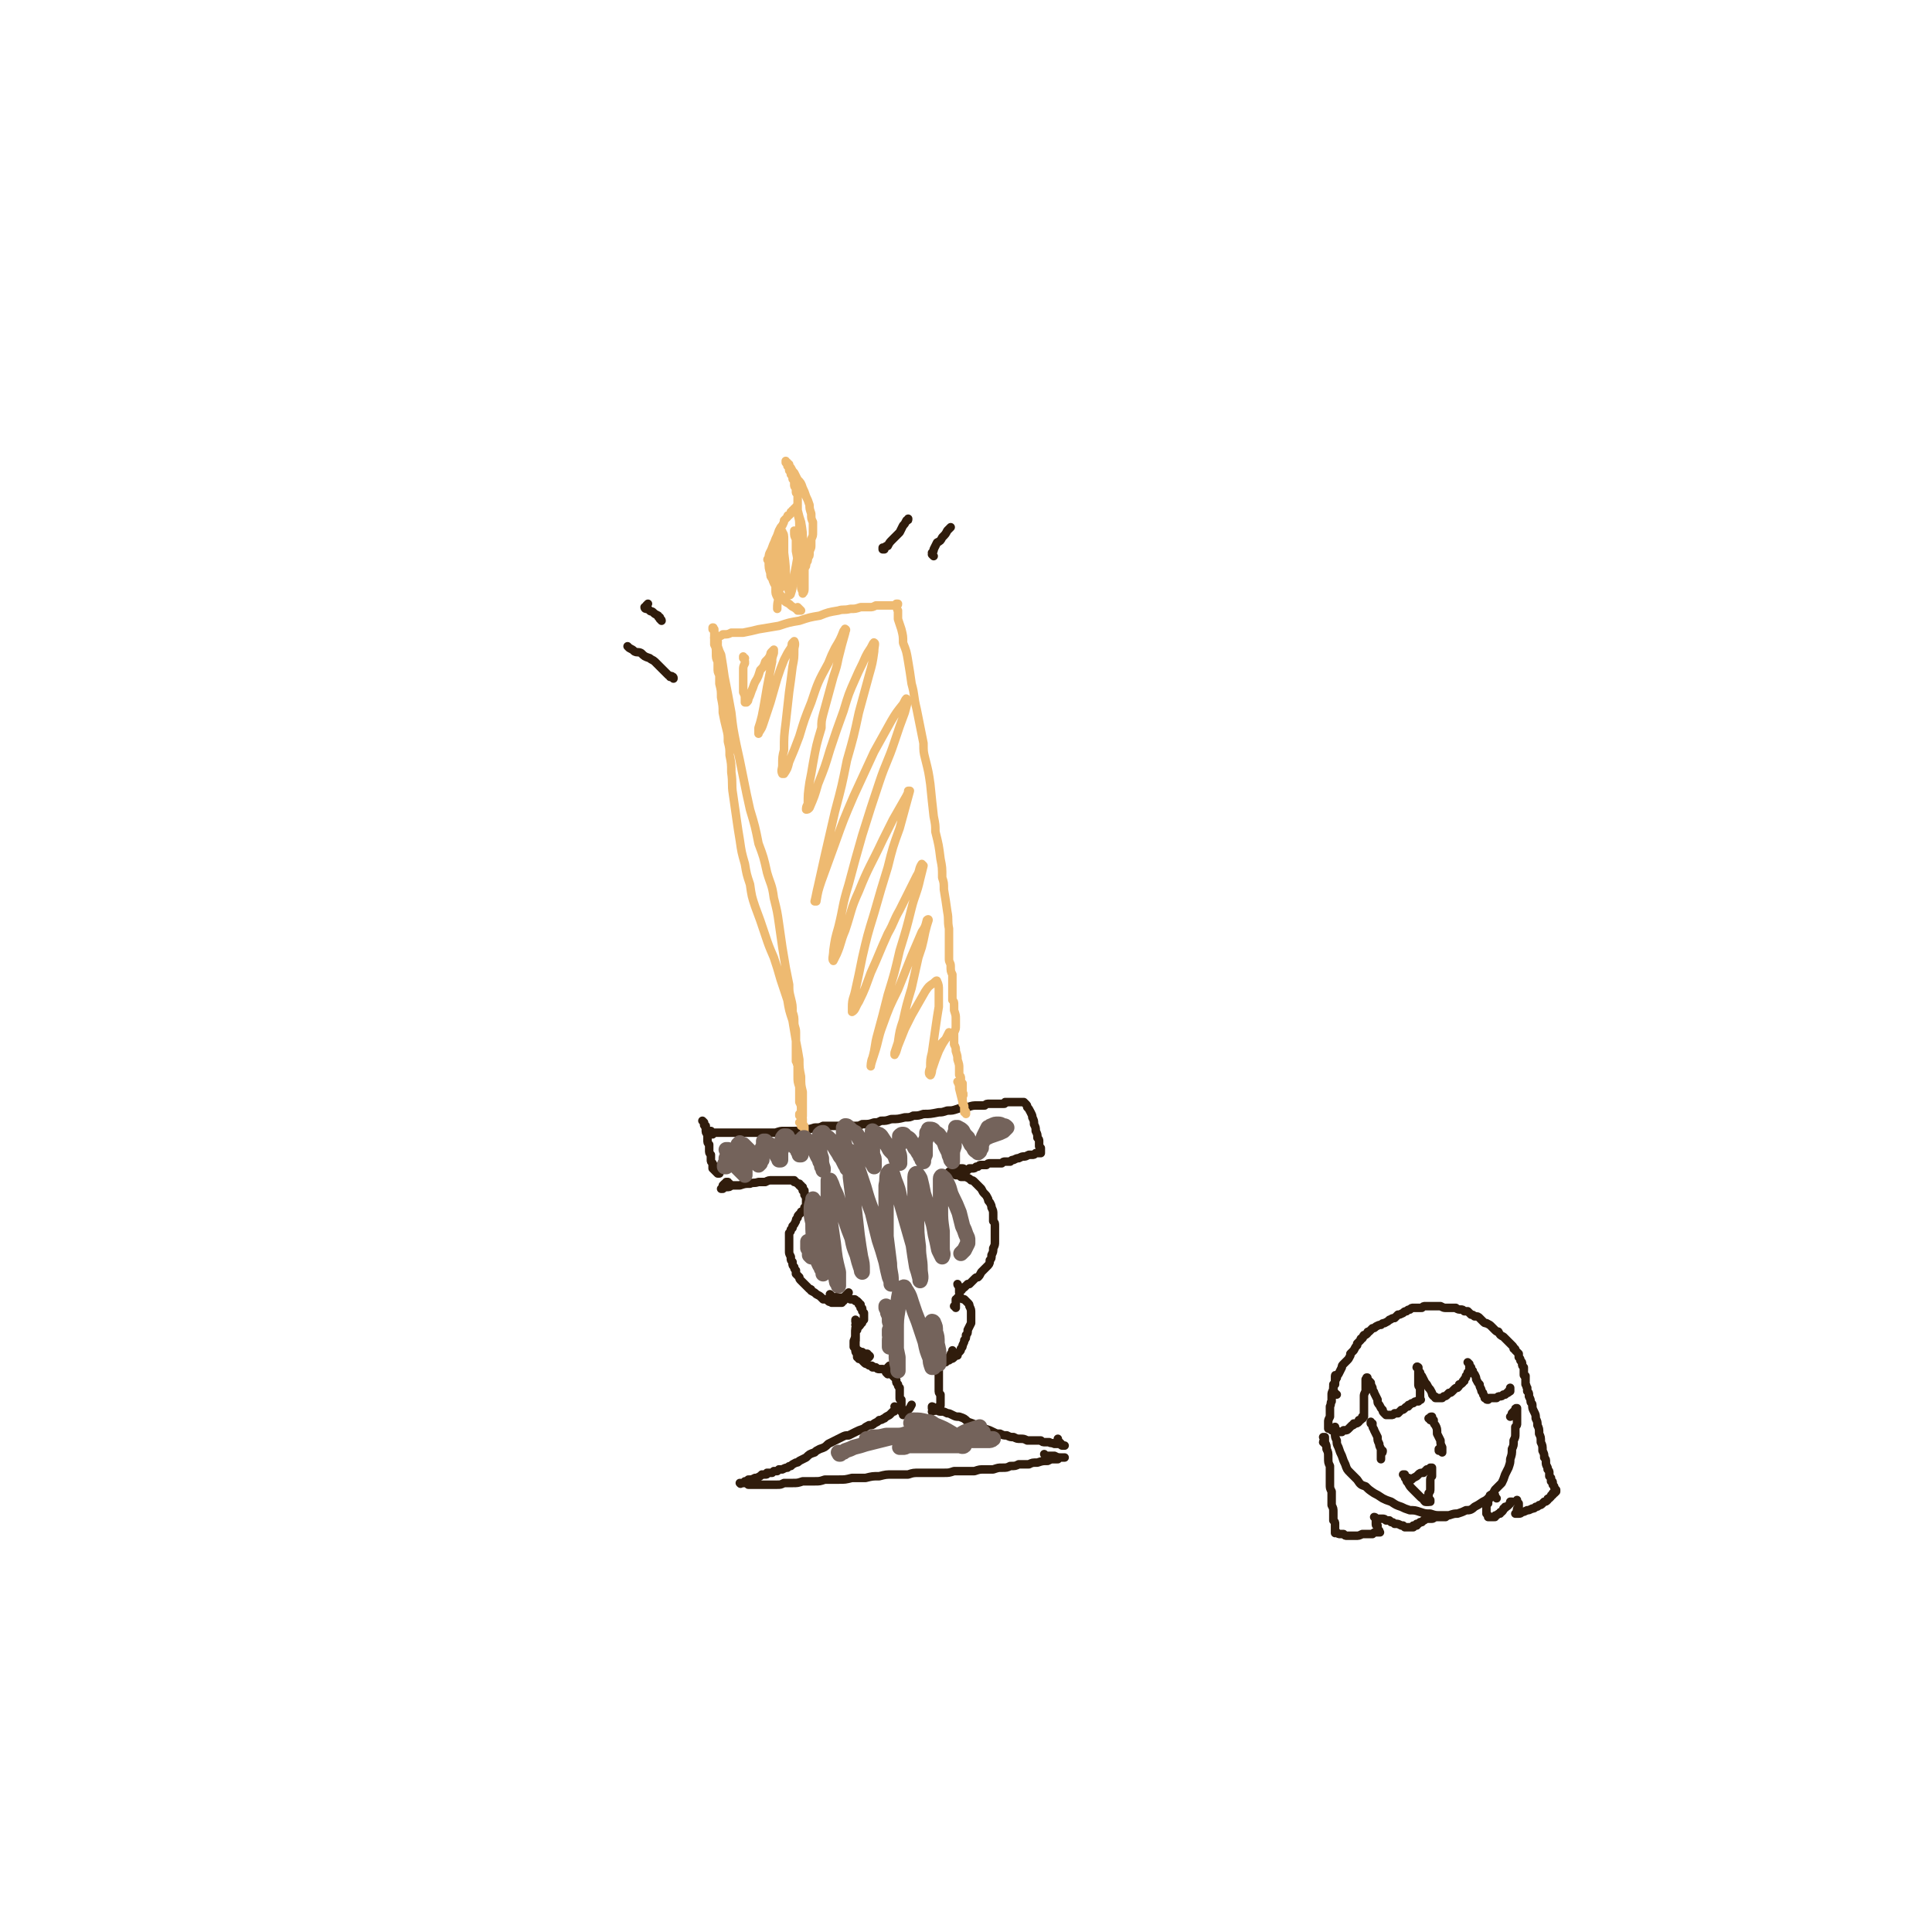 <svg viewBox='0 0 1136 1136' version='1.1' xmlns='http://www.w3.org/2000/svg' xmlns:xlink='http://www.w3.org/1999/xlink'><g fill='none' stroke='#301C0C' stroke-width='5' stroke-linecap='round' stroke-linejoin='round'><path d='M414,660c0,0 -1,-1 -1,-1 0,0 1,1 1,1 0,1 0,1 0,1 0,1 0,1 1,1 0,1 0,1 0,2 0,2 0,2 1,3 0,2 0,2 0,3 0,2 0,2 1,3 0,2 0,2 0,3 0,2 0,2 1,3 0,2 0,2 0,3 0,1 0,1 1,2 0,1 0,1 0,2 0,0 0,0 0,1 0,0 0,0 0,0 0,0 0,0 0,0 1,1 1,1 1,1 0,0 0,0 1,1 0,0 0,0 1,1 0,0 0,0 1,0 0,0 0,0 0,0 0,0 0,0 0,0 0,0 0,0 0,0 0,0 0,0 0,0 0,-1 -1,-1 -1,-2 0,-1 0,-1 0,-2 '/><path d='M419,667c0,0 0,0 -1,-1 0,0 1,1 1,1 0,0 0,0 0,0 -1,0 -1,-1 -1,-1 0,0 0,0 0,0 0,0 0,0 0,0 0,0 0,0 0,-1 0,0 0,0 0,0 -1,0 -1,0 -1,0 0,0 1,0 1,1 0,0 0,0 1,0 1,0 1,0 2,0 1,0 1,0 3,0 2,0 2,0 3,0 2,0 2,0 4,0 3,0 3,0 5,0 3,0 3,0 5,0 3,0 3,0 5,0 3,0 3,0 5,0 3,0 3,0 5,0 3,-1 3,-1 5,-1 3,0 3,0 6,0 3,0 3,0 6,-1 3,0 3,0 6,-1 3,0 3,0 5,-1 3,0 3,0 5,0 2,0 2,0 3,0 2,0 2,0 4,0 2,0 2,0 3,0 2,0 2,0 4,0 2,0 2,0 4,-1 4,0 4,0 7,-1 2,0 2,0 4,-1 3,0 3,0 6,-1 4,0 4,0 8,-1 3,0 3,0 5,-1 3,0 3,0 6,-1 4,0 4,0 9,-1 2,0 2,0 5,-1 3,0 3,0 6,-1 3,-1 3,-1 6,-1 3,-1 3,-1 6,-1 2,0 2,0 4,0 1,-1 1,-1 3,-1 1,0 1,0 2,0 1,0 1,0 2,0 0,0 0,0 1,0 1,0 1,0 1,0 1,0 1,0 2,0 1,0 1,0 1,-1 1,0 1,0 2,0 1,0 1,0 2,0 2,0 2,0 3,0 1,0 1,0 2,0 1,0 1,0 1,0 1,0 1,0 1,0 0,0 0,0 0,0 0,0 0,0 0,0 0,0 0,0 0,0 0,0 0,0 0,0 0,0 0,0 0,0 1,1 1,1 1,1 1,1 1,1 1,2 1,1 1,1 2,3 1,2 1,2 1,3 1,2 1,2 1,4 1,2 1,2 1,4 1,2 1,2 1,4 1,1 1,1 1,2 0,1 0,1 0,3 1,1 1,1 1,1 0,1 0,1 0,1 0,0 0,0 0,1 0,0 0,0 0,1 0,0 0,0 0,0 0,0 0,0 0,0 0,0 0,0 0,0 0,0 0,0 0,0 0,0 0,0 0,0 0,0 0,0 0,0 0,0 0,0 -1,0 0,0 0,0 -1,0 0,0 0,0 -1,0 -1,1 -1,1 -2,1 -1,0 -1,0 -2,0 -2,1 -2,1 -3,1 -1,0 -1,0 -3,1 -1,0 -1,0 -3,1 -1,0 -1,0 -2,1 -1,0 -1,0 -3,0 -1,0 -1,0 -2,1 -1,0 -1,0 -2,0 -2,0 -2,0 -3,0 -1,0 -1,0 -2,0 -1,0 -1,0 -2,1 -2,0 -2,0 -3,0 -1,0 -1,0 -2,1 0,0 0,0 -1,0 -1,1 -1,1 -2,1 0,0 0,0 -1,0 -1,0 -1,0 -1,0 0,0 0,0 -1,1 0,0 0,0 0,0 0,0 0,0 0,0 -1,0 -1,0 -1,0 0,0 0,0 0,0 0,0 0,0 0,0 0,0 0,0 0,0 -1,0 -1,-1 -2,-1 -2,0 -2,0 -3,0 -1,-1 -1,-1 -3,-1 '/><path d='M429,696c-1,0 -1,-1 -1,-1 0,0 0,0 0,0 -1,0 -1,0 -1,0 0,1 0,1 -1,1 0,0 0,0 -1,1 0,0 0,0 0,1 -1,1 -1,1 -1,1 0,0 0,0 0,0 0,0 0,0 0,0 0,0 0,0 0,0 0,0 0,0 0,0 0,0 0,0 1,0 1,-1 1,-1 2,-1 2,0 2,0 3,-1 3,0 3,0 5,0 3,-1 3,-1 6,-1 2,-1 2,0 5,-1 2,0 2,0 4,0 2,-1 2,-1 4,-1 2,0 2,0 3,0 1,0 1,0 2,0 1,0 1,0 1,0 1,0 1,0 2,0 0,0 0,0 0,0 1,0 1,0 1,0 1,0 1,0 1,0 0,0 0,0 0,0 0,0 0,0 1,0 0,0 0,0 0,0 0,0 0,0 0,0 1,0 1,0 1,0 0,0 0,0 0,0 0,0 0,0 0,0 0,0 0,0 0,0 0,0 0,0 0,0 1,0 0,0 0,0 0,0 0,0 0,0 0,0 0,0 0,0 1,0 0,0 0,0 0,0 0,0 0,0 0,0 0,0 1,0 0,0 0,0 0,0 0,0 0,0 0,1 1,0 1,0 1,0 0,0 0,0 1,1 0,0 0,0 1,0 0,0 0,0 0,1 1,0 1,0 1,0 0,0 0,0 0,1 1,0 1,0 1,0 0,0 0,0 0,1 0,0 0,0 0,0 0,0 0,0 0,0 0,1 0,1 0,1 1,0 0,0 1,0 0,1 0,1 0,1 0,0 0,0 0,1 0,0 0,0 0,0 0,1 0,1 1,1 0,1 0,1 0,1 0,1 0,1 0,1 0,1 0,1 0,2 0,0 0,0 0,1 0,0 0,0 0,0 0,1 0,1 0,1 0,0 0,0 0,1 -1,0 -1,0 -1,0 0,1 0,1 0,1 -1,1 -1,1 -1,1 -1,1 -1,0 -1,1 -1,1 -1,1 -1,1 -1,1 -1,1 -1,2 -1,1 -1,1 -1,2 -1,2 -1,2 -2,3 0,0 0,0 0,1 -1,1 -1,1 -1,1 0,1 0,1 -1,2 0,0 0,0 0,1 0,1 0,1 0,1 0,1 0,1 0,2 0,1 0,1 0,1 0,2 0,2 0,3 0,0 0,0 0,1 0,1 0,1 0,2 0,1 0,1 1,3 0,0 0,0 0,1 0,1 0,1 1,2 0,0 0,0 0,0 0,1 0,1 0,1 0,1 0,1 1,2 0,1 0,1 1,2 0,1 0,1 0,2 1,1 1,1 1,1 1,1 1,1 1,1 0,1 0,1 1,2 0,0 0,0 1,1 1,1 1,1 2,2 1,1 1,1 2,2 1,0 1,0 1,1 2,1 2,1 3,2 2,1 2,1 3,2 0,0 0,0 1,1 2,0 2,0 3,1 1,1 1,0 2,1 0,0 0,0 1,0 1,0 1,0 2,0 0,0 0,0 1,0 1,0 1,0 1,0 1,0 1,0 1,0 0,-1 0,-1 1,-1 1,-1 0,-1 1,-3 1,-1 1,-1 2,-2 '/><path d='M559,690c0,0 -1,-1 -1,-1 0,0 1,0 1,0 0,0 0,0 0,0 0,0 0,0 1,0 0,0 0,0 0,0 0,0 0,0 0,0 0,0 0,0 0,0 0,1 0,1 1,1 0,0 0,0 1,1 1,0 1,0 2,0 0,0 1,0 1,1 2,0 2,0 3,0 2,1 2,1 3,2 1,0 1,0 2,1 1,1 1,1 2,2 1,1 1,1 2,2 1,2 1,2 2,3 1,1 1,1 2,3 0,1 0,1 1,2 1,2 1,2 1,3 1,2 1,2 1,4 0,2 0,2 0,4 1,1 1,1 1,3 0,2 0,2 0,5 0,2 0,2 0,4 0,2 0,2 -1,4 0,2 0,2 -1,4 0,2 0,2 -1,3 0,1 0,2 -1,3 -1,1 -1,1 -2,2 -1,1 -1,1 -2,2 -1,2 -1,2 -2,3 -1,0 -1,0 -2,1 -1,1 -1,1 -2,2 0,0 0,0 -1,1 0,0 0,0 -1,0 0,0 0,0 -1,1 0,0 0,0 -1,1 0,0 0,0 -1,0 0,1 0,1 -1,2 0,0 0,0 -1,0 0,1 0,1 0,1 0,0 0,0 0,0 0,0 0,0 0,0 0,-1 0,-1 0,-1 0,-1 0,-1 0,-2 0,-1 -1,-1 -1,-2 '/><path d='M489,762c0,0 -1,-1 -1,-1 0,0 1,1 1,1 1,1 1,1 1,1 1,0 1,0 1,0 0,0 0,0 0,0 1,0 1,0 1,0 0,0 0,0 0,0 0,0 0,0 0,0 0,-1 0,0 0,0 1,0 1,0 1,0 1,0 1,0 2,0 1,0 1,0 2,0 1,0 1,0 2,0 0,0 0,0 1,1 1,0 1,0 1,0 1,0 1,0 1,0 1,0 1,0 1,1 1,0 1,0 1,0 0,0 0,0 0,0 0,0 0,0 1,1 0,0 0,0 0,0 0,1 0,1 0,1 1,0 0,0 1,0 0,1 0,1 0,2 1,0 1,0 1,1 0,1 0,1 0,1 1,1 1,1 1,1 0,1 0,1 0,2 0,0 0,0 0,1 0,0 0,0 0,1 -1,1 -1,1 -1,1 0,1 0,1 -1,1 0,1 0,1 -1,2 0,0 0,0 -1,1 0,1 0,1 0,1 -1,0 -1,0 -1,1 0,0 0,0 0,1 0,0 0,0 0,1 0,0 0,0 0,1 0,0 0,0 0,1 -1,0 0,0 0,1 -1,0 -1,0 -1,1 0,0 0,0 0,0 0,1 0,1 0,1 0,1 0,1 0,1 0,0 0,0 0,1 1,0 1,0 1,0 0,1 0,1 0,1 0,0 0,0 0,0 1,1 1,1 1,1 1,0 1,0 1,1 1,0 1,0 2,0 0,0 0,0 1,1 0,0 0,0 1,0 0,0 0,0 1,0 0,1 0,1 1,1 0,0 0,0 0,0 0,0 0,0 0,0 0,0 0,0 0,0 0,0 0,0 0,0 1,1 0,0 0,0 0,0 0,0 0,0 0,0 0,0 0,0 0,0 0,0 0,0 0,1 0,1 0,1 0,0 0,0 0,0 0,0 0,0 0,0 '/><path d='M504,780c0,0 0,-1 -1,-1 0,0 1,0 1,0 0,0 0,0 0,0 0,0 0,0 0,0 0,-1 0,-1 0,-1 0,0 0,0 0,0 0,-1 0,-1 0,-1 0,0 0,0 -1,0 0,0 0,0 0,-1 0,0 0,0 0,0 0,0 0,0 0,0 0,0 0,0 0,0 1,1 1,1 1,2 0,2 0,2 -1,3 0,2 0,2 0,4 0,1 0,1 0,3 0,2 0,2 0,3 0,2 0,2 0,3 0,1 0,1 1,2 0,1 0,1 0,2 1,0 1,0 1,1 1,0 1,0 2,1 0,0 0,0 1,1 1,1 1,1 2,1 1,1 1,1 2,1 1,0 1,0 1,1 1,0 1,0 2,0 1,1 1,1 2,1 0,0 0,0 1,0 1,0 1,0 1,0 1,0 1,1 2,0 1,0 1,-1 1,-1 1,-1 1,-1 1,-1 '/><path d='M562,769c0,-1 0,-1 -1,-1 0,0 1,0 1,0 0,0 0,0 0,-1 0,0 0,0 0,-1 0,0 0,0 0,0 0,-1 0,-1 0,-2 0,0 1,0 1,0 0,0 0,0 0,-1 0,0 0,0 0,0 0,0 0,0 0,0 0,0 0,0 1,0 0,0 0,0 1,0 1,1 1,1 2,1 1,1 1,1 2,2 1,1 1,1 1,2 1,2 1,2 1,4 0,2 0,2 0,3 0,2 0,2 0,3 -1,2 -1,2 -2,4 0,2 0,2 -1,3 0,2 0,2 -1,3 0,1 0,1 -1,3 0,1 0,1 -1,2 0,1 0,1 -1,2 -1,1 -1,1 -1,2 -1,0 -1,0 -2,1 -1,1 -1,1 -2,1 -1,1 -1,1 -2,1 0,0 0,0 -1,1 0,0 0,0 0,0 0,0 0,0 -1,0 0,0 0,0 0,0 1,0 1,0 1,0 0,-1 0,-1 0,-1 1,-1 1,-1 2,-1 0,-1 0,-1 1,-2 0,-1 0,-1 1,-2 0,0 0,0 0,-1 0,0 0,0 0,0 '/><path d='M522,808c0,0 -1,-1 -1,-1 0,0 1,0 1,0 0,0 0,0 0,0 0,0 0,0 0,0 0,0 0,0 0,0 0,0 0,0 0,0 0,0 0,0 0,0 0,0 0,0 1,0 0,0 0,0 0,0 1,1 1,1 1,1 1,1 1,1 2,2 1,1 1,1 1,2 0,1 0,1 1,2 0,1 0,1 1,2 0,1 0,1 0,2 0,0 0,0 0,1 0,1 0,1 0,1 0,1 0,1 0,2 0,1 0,1 1,1 0,1 0,1 0,2 0,1 0,1 0,1 0,1 0,1 0,2 0,0 0,0 0,1 0,0 0,0 0,1 0,0 0,0 1,1 0,0 0,0 0,1 0,0 0,0 0,0 0,0 0,0 0,0 0,0 0,0 0,0 0,0 0,0 0,0 0,0 0,0 1,0 1,-1 1,-1 2,-3 1,-1 1,-1 2,-3 '/><path d='M551,802c0,0 -1,-1 -1,-1 0,0 0,0 0,1 1,0 1,-1 1,-1 0,0 0,0 0,0 0,0 0,0 0,0 1,0 1,0 1,0 0,0 0,0 0,0 0,0 0,0 0,0 0,0 0,0 0,0 0,1 0,1 0,1 0,1 0,1 0,2 0,2 0,2 0,4 0,1 0,1 0,3 0,2 0,2 0,3 0,2 0,2 0,3 0,2 0,2 1,3 0,1 0,1 0,3 0,1 0,1 0,2 0,0 0,0 0,1 0,1 0,1 -1,1 0,1 0,1 -2,2 0,1 -1,0 -2,1 '/><path d='M527,828c0,0 -1,-1 -1,-1 0,0 1,1 1,1 0,0 0,0 0,0 1,0 1,0 1,0 0,0 0,0 0,0 0,-1 0,-1 -1,0 0,0 1,0 0,0 0,0 0,0 0,0 0,1 0,1 -1,1 0,1 0,1 -1,1 -1,1 -1,1 -2,2 -2,1 -2,1 -3,2 -1,0 -1,1 -3,1 -1,1 -1,1 -3,2 -1,1 -1,1 -3,1 -2,1 -2,1 -3,2 -3,1 -3,1 -5,2 -2,1 -2,1 -4,2 -2,0 -2,0 -4,1 -2,1 -2,1 -4,2 -2,1 -2,1 -4,2 -2,2 -2,2 -5,3 -2,1 -2,1 -3,2 -3,1 -3,1 -5,3 -2,1 -2,1 -4,2 -1,1 -1,1 -2,1 -2,1 -2,1 -3,2 -1,0 -1,0 -2,1 -1,0 -1,0 -3,1 -1,0 -1,0 -2,0 0,0 0,0 -1,1 -1,0 -1,0 -2,0 0,0 0,0 -1,1 0,0 0,0 -1,0 -1,0 -1,0 -2,0 0,1 0,1 -1,1 -1,0 -1,0 -2,0 -1,1 -1,1 -3,2 0,0 0,0 -1,0 -2,1 -2,1 -4,1 -1,1 -1,1 -2,1 0,0 0,0 -1,1 0,0 0,0 -1,0 0,0 0,0 0,0 0,0 0,0 -1,0 0,0 0,0 0,0 0,0 0,0 0,0 0,0 0,0 0,0 1,1 0,0 0,0 0,0 0,0 1,0 0,0 0,0 0,0 0,0 0,0 0,0 1,0 1,0 2,0 1,0 1,0 2,1 1,0 1,0 2,0 2,0 2,0 3,0 2,0 2,0 4,0 2,0 2,0 4,0 2,0 2,0 4,0 2,0 2,0 4,-1 3,0 3,0 5,0 3,0 3,0 6,-1 3,0 3,0 7,0 3,0 3,0 6,-1 4,0 4,0 8,0 4,0 4,0 8,-1 4,0 4,0 8,0 4,-1 4,-1 8,-1 4,-1 4,-1 8,-1 4,0 4,0 9,0 3,-1 3,-1 7,-1 4,0 4,0 7,0 4,0 4,0 7,0 3,0 3,0 6,-1 3,0 3,0 6,0 3,0 3,0 6,0 3,-1 3,-1 6,-1 2,0 2,0 5,0 3,-1 3,-1 5,-1 3,0 3,0 5,-1 3,0 3,0 5,-1 3,0 3,0 6,0 2,-1 2,-1 5,-1 3,-1 3,-1 6,-1 2,-1 2,-1 3,-1 1,0 1,0 3,0 1,-1 1,-1 2,-1 1,0 1,0 1,0 0,0 0,0 1,0 0,0 0,0 0,0 0,0 0,0 0,0 0,0 0,0 0,0 -1,0 -1,0 -2,0 -2,0 -2,0 -4,-1 -2,0 -2,0 -4,0 -1,0 -1,0 -2,-1 '/><path d='M549,828c0,-1 -1,-1 -1,-1 0,0 0,0 0,1 1,0 0,0 0,0 1,1 0,1 1,1 0,0 0,0 0,0 0,0 0,0 1,0 0,0 0,0 1,0 1,1 1,1 3,1 1,0 1,0 3,1 1,0 1,0 3,1 2,1 2,1 4,1 3,1 3,1 5,3 3,1 3,1 5,2 3,1 3,1 5,2 3,1 3,1 5,2 2,1 2,1 4,1 2,1 2,1 4,1 2,1 2,1 4,1 2,1 2,1 4,1 2,0 2,0 4,1 2,0 2,0 4,0 2,0 2,0 4,0 1,1 1,1 3,1 1,0 1,0 2,0 1,1 1,0 3,1 0,0 0,0 1,0 1,0 1,0 1,0 1,0 1,0 1,0 1,0 1,0 1,0 0,1 1,1 1,1 0,0 0,0 0,0 1,0 1,0 1,0 0,0 0,0 0,0 0,0 0,0 0,0 0,0 0,0 0,0 0,0 0,0 -1,0 0,0 0,0 0,0 -1,0 -1,0 -1,-1 -1,-1 -1,-1 -2,-2 0,0 0,0 0,-1 '/></g>
<g fill='none' stroke='#EEBA71' stroke-width='5' stroke-linecap='round' stroke-linejoin='round'><path d='M471,661c0,0 -1,-1 -1,-1 0,0 1,0 1,1 0,0 0,0 0,0 0,0 0,0 0,1 0,0 0,0 0,0 0,0 0,0 0,0 0,0 0,0 0,-1 0,0 0,0 0,0 0,0 0,0 0,0 0,0 0,0 0,0 0,-1 0,-1 0,-2 1,-2 1,-2 1,-3 0,-3 0,-3 0,-6 0,-4 0,-4 0,-8 -1,-4 -1,-4 -1,-9 -1,-5 -1,-5 -1,-10 -1,-6 -1,-6 -2,-11 -1,-6 -1,-6 -2,-12 -2,-6 -2,-6 -3,-12 -2,-6 -2,-6 -4,-12 -2,-7 -2,-7 -4,-13 -3,-7 -3,-7 -5,-13 -3,-9 -3,-9 -6,-17 -2,-6 -2,-6 -3,-13 -2,-6 -2,-6 -3,-12 -2,-7 -2,-7 -3,-14 -1,-6 -1,-6 -2,-13 -1,-7 -1,-7 -2,-14 -1,-6 0,-6 -1,-13 0,-5 0,-5 -1,-10 0,-4 0,-4 -1,-8 0,-4 0,-4 -1,-8 -1,-4 -1,-4 -2,-9 0,-4 0,-4 -1,-9 0,-4 0,-4 -1,-8 0,-2 0,-2 0,-5 -1,-2 -1,-2 -1,-4 0,-2 0,-2 0,-4 -1,-2 -1,-2 -1,-5 0,-3 0,-3 -1,-5 0,-2 0,-2 0,-5 0,-1 0,-1 0,-2 0,-1 0,-1 0,-2 -1,0 -1,0 -1,0 0,-1 0,-1 0,-1 0,0 0,0 0,0 0,0 0,0 0,0 0,0 0,0 0,0 1,0 0,0 0,0 0,0 0,0 0,0 0,0 0,0 0,0 0,0 0,0 0,0 0,0 0,0 0,0 0,1 0,1 0,1 1,1 1,1 1,2 1,4 1,4 2,8 1,3 1,3 2,5 1,6 1,6 2,13 2,10 2,10 4,21 1,9 1,9 3,19 2,9 2,9 4,19 2,10 2,10 4,19 3,10 3,10 5,20 3,8 3,8 5,17 2,7 3,7 4,15 2,8 2,8 3,15 1,7 1,7 2,14 1,6 1,6 2,12 1,5 1,5 2,10 0,4 0,4 1,8 1,4 1,4 1,8 1,3 1,3 1,6 0,3 1,3 1,6 0,2 0,2 0,5 0,1 0,1 0,3 0,2 0,2 0,3 0,2 0,2 0,3 0,1 0,1 0,3 1,1 0,1 1,2 0,2 0,2 0,3 0,2 0,2 0,4 0,3 0,3 1,6 0,2 0,2 0,5 0,2 0,2 0,4 1,2 1,2 1,4 0,2 0,2 0,4 0,2 1,2 1,4 0,1 0,1 1,3 0,1 0,0 0,1 0,1 0,1 0,1 0,0 0,1 0,1 0,0 0,-1 0,-1 0,-1 0,-1 0,-2 0,-1 0,-1 -1,-2 0,-1 0,-1 0,-3 -1,-1 -1,-1 -2,-2 0,-1 0,-1 0,-1 '/><path d='M422,379c0,0 -1,-1 -1,-1 0,0 0,0 1,0 0,0 0,0 0,0 0,0 0,0 0,0 0,0 0,0 0,-1 0,0 0,0 0,0 -1,0 -1,0 -1,-1 0,0 0,0 0,0 0,0 0,0 0,0 0,-1 0,-1 0,-1 0,0 0,0 -1,0 0,0 1,0 1,0 0,0 0,0 0,0 0,0 0,0 0,0 1,-1 1,-1 1,-1 2,0 2,0 3,-1 3,0 3,0 5,-1 4,0 4,0 7,0 5,-1 5,-1 9,-2 6,-1 6,-1 12,-2 6,-2 6,-2 12,-3 6,-2 6,-2 12,-3 5,-2 5,-2 11,-3 3,-1 3,0 7,-1 3,0 3,0 6,-1 3,0 3,0 5,0 2,0 2,0 4,-1 1,0 1,0 3,0 1,0 1,0 3,0 1,0 1,0 2,0 1,0 1,0 2,0 1,0 1,0 2,-1 0,0 0,0 0,0 0,0 0,0 1,0 0,0 0,0 0,0 0,1 -1,0 -1,0 0,0 0,0 1,0 0,0 0,0 0,0 0,0 0,0 0,0 0,1 0,0 -1,1 0,0 0,0 0,0 0,0 0,0 0,0 0,0 0,0 0,1 1,1 0,1 1,2 0,3 0,2 0,5 1,3 1,3 2,6 1,4 1,4 1,8 2,5 2,5 3,11 1,6 1,6 2,13 2,7 1,7 3,15 2,10 2,10 4,20 0,5 0,5 1,9 2,8 2,8 3,15 1,10 1,10 2,19 1,5 1,5 1,9 2,8 2,8 3,16 1,5 1,5 1,11 1,3 1,3 1,7 1,6 1,6 2,13 1,5 0,5 1,10 0,3 0,3 0,5 0,4 0,4 0,8 0,3 0,3 0,5 0,2 1,2 1,4 0,3 0,3 1,5 0,3 0,3 0,5 0,2 0,2 0,4 0,1 0,1 0,2 0,1 0,1 0,2 0,1 0,1 0,2 1,1 1,1 1,3 0,2 0,2 0,3 1,3 1,3 1,5 0,2 0,2 0,4 0,2 0,2 -1,4 0,1 0,1 0,3 0,2 0,2 0,4 1,2 1,2 1,4 1,3 1,3 1,5 1,3 1,3 1,5 0,2 0,2 0,4 1,1 1,1 1,2 0,0 0,0 0,1 0,0 0,0 0,0 0,1 0,1 0,1 0,0 0,0 1,1 0,0 0,0 0,0 0,1 0,1 0,2 0,0 0,0 0,0 0,1 0,1 0,1 0,1 0,1 0,1 0,0 0,0 0,1 0,0 0,0 0,0 0,0 0,0 0,0 0,1 0,1 0,1 1,0 0,0 0,0 0,1 1,1 0,1 0,1 0,1 0,1 0,1 0,1 0,1 0,2 0,2 0,3 1,1 1,1 1,2 0,1 0,1 0,3 1,0 1,0 1,0 0,1 0,1 0,1 0,0 0,0 0,-1 0,-1 -1,-1 -1,-2 0,-2 0,-2 -1,-4 -1,-4 -1,-4 -2,-8 0,-2 0,-2 -1,-4 '/><path d='M470,358c0,0 -1,-1 -1,-1 0,0 0,1 1,1 0,0 0,0 1,1 0,0 0,0 0,0 0,0 0,0 0,0 0,0 0,0 0,0 0,0 -1,0 -1,0 0,0 0,0 0,0 0,0 0,0 -1,0 0,0 0,-1 -1,-1 -1,-1 -2,-1 -3,-2 -1,-1 -1,-1 -3,-2 -1,-1 -1,-1 -2,-3 -2,-2 -2,-2 -3,-5 -2,-3 -2,-3 -3,-6 -1,-1 -1,-1 -1,-3 -1,-3 -1,-3 -1,-7 -1,-1 -1,-1 0,-2 0,-3 1,-3 2,-6 1,-3 1,-2 2,-5 1,-2 1,-2 2,-5 1,-2 1,-2 2,-3 1,-2 1,-2 1,-3 1,-1 1,-1 2,-2 0,-1 0,-1 1,-1 1,-1 1,-1 1,-2 1,0 1,0 1,-1 1,0 1,0 1,-1 0,0 0,0 0,0 1,0 1,0 1,-1 0,0 0,0 0,0 0,0 0,0 1,-1 0,0 0,0 0,-1 0,0 0,0 0,0 0,0 0,0 0,0 0,-1 0,-1 0,-1 0,-1 0,-1 0,-1 0,0 0,0 0,-1 0,0 0,0 0,-1 0,0 0,0 0,0 0,-1 0,-1 0,-2 -1,0 -1,0 -1,-1 0,-1 0,-1 0,-2 -1,-1 -1,-1 -1,-2 0,-1 0,-1 0,-1 0,-1 0,-1 0,-2 -1,0 -1,0 -1,-1 0,-1 0,-1 -1,-2 0,-1 0,-1 0,-2 -1,0 -1,0 -1,-1 0,-1 0,-1 0,-1 -1,-1 -1,-1 -1,-1 0,0 0,0 0,-1 0,0 0,0 -1,-1 0,0 0,0 0,0 0,0 0,0 0,0 0,0 0,0 0,0 0,0 0,0 0,0 0,0 0,-1 0,-1 0,0 0,1 1,1 0,1 0,1 1,1 0,1 0,1 1,2 1,2 1,2 2,3 1,2 1,2 2,4 2,2 2,2 3,5 1,2 1,2 2,5 1,2 1,2 2,5 0,2 0,2 1,5 0,3 0,3 1,5 0,3 0,3 0,6 0,2 0,2 -1,4 0,2 0,2 0,4 0,2 -1,2 -1,4 0,2 0,2 -1,3 0,2 0,2 -1,3 0,2 0,2 -1,3 0,1 0,1 -1,2 0,1 0,1 0,2 0,0 0,0 -1,0 0,0 0,0 0,0 0,-1 0,-1 0,-2 0,-2 0,-2 0,-4 0,-3 0,-3 0,-7 0,-4 0,-4 0,-9 -1,-4 -1,-4 -1,-8 0,-4 -1,-4 -1,-7 0,-2 0,-2 0,-4 0,-1 0,-1 0,-1 0,-1 0,-1 0,-1 0,0 0,1 0,1 0,2 0,2 0,4 1,4 1,4 2,7 1,6 1,6 1,11 0,5 0,5 1,11 0,5 0,5 0,10 0,4 0,4 0,7 0,1 0,2 -1,3 0,0 0,0 0,-1 -1,-2 -1,-2 -1,-5 -1,-5 -1,-5 -2,-9 0,-5 0,-5 -1,-10 0,-3 0,-3 0,-7 -1,-2 -1,-2 -1,-4 0,0 0,-1 0,-1 1,1 1,1 1,3 1,3 1,3 1,7 0,3 0,3 0,5 -1,6 -1,6 -2,11 0,3 0,3 -1,5 0,3 0,3 -1,6 0,0 0,1 -1,1 0,0 0,-1 0,-2 -1,-3 -1,-3 -2,-7 0,-8 0,-8 -1,-16 0,-4 0,-4 0,-8 0,-2 0,-3 -1,-4 0,-1 0,0 0,0 0,3 0,3 0,6 0,4 0,4 0,9 0,4 0,4 0,9 -1,3 -1,3 -1,7 0,2 0,2 -1,3 0,1 0,1 0,1 0,0 0,-1 0,-2 0,-3 0,-3 0,-6 -1,-4 -1,-4 -1,-8 0,-2 0,-2 0,-5 0,-1 0,-1 0,-3 0,0 0,1 0,1 0,2 0,2 0,4 0,3 0,3 0,6 0,3 0,3 0,7 0,3 0,3 0,5 0,2 0,2 0,3 0,1 0,1 0,1 0,0 0,0 0,0 -1,-2 -1,-2 -1,-4 0,-4 0,-4 0,-7 0,-4 0,-4 0,-8 0,-4 0,-4 1,-7 0,-2 0,-2 0,-4 0,-1 0,-1 0,-2 0,0 1,0 1,1 0,1 0,1 0,2 1,2 1,2 1,4 0,2 0,2 0,5 0,2 0,2 0,4 -1,3 -1,3 -1,5 0,2 0,2 0,5 0,3 0,3 0,6 -1,4 -1,4 -1,7 '/></g>
<g fill='none' stroke='#74635B' stroke-width='9' stroke-linecap='round' stroke-linejoin='round'><path d='M427,686c-1,0 -1,-1 -1,-1 0,0 0,0 0,1 0,0 0,0 0,0 0,-1 0,-1 0,-1 0,-1 1,-1 1,-2 0,-1 0,-1 0,-2 1,0 0,0 1,-1 '/><path d='M428,677c0,0 0,-1 -1,-1 0,0 1,0 1,0 0,0 0,0 0,0 0,0 0,0 0,0 0,0 0,0 0,0 0,0 0,0 0,0 0,1 0,1 1,1 0,1 0,1 0,2 1,1 1,1 1,2 1,1 1,1 2,3 1,1 1,1 1,2 1,1 1,1 2,2 1,1 1,1 2,2 0,0 0,0 1,1 0,0 0,-1 0,-1 0,-1 0,-1 0,-2 -1,-1 0,-2 -1,-3 -1,-2 -1,-2 -1,-3 -1,-2 -1,-2 -1,-4 -1,-1 -1,-1 -1,-2 0,-1 0,-1 0,-2 0,-1 0,-1 0,-1 1,-1 1,-1 1,-1 1,1 1,1 2,1 1,1 1,1 2,2 1,1 1,1 2,2 1,1 1,1 2,3 0,1 0,1 1,1 0,2 0,2 1,3 0,0 0,0 1,1 0,0 0,0 0,0 1,-1 1,-1 1,-1 0,-1 0,-1 1,-2 0,-3 0,-3 0,-5 0,-2 0,-2 1,-3 0,-1 0,-1 0,-2 0,-1 0,-1 0,-1 0,0 1,0 1,0 1,1 1,1 2,2 1,0 1,0 1,1 1,1 1,1 2,3 1,1 1,1 2,3 0,0 0,0 1,1 0,1 0,1 0,1 0,0 0,0 1,0 0,0 0,0 0,0 0,-1 0,-1 0,-2 0,-1 0,-1 0,-3 1,-2 1,-2 1,-5 0,-1 0,-1 0,-2 0,-1 0,-1 1,-2 0,0 0,0 1,0 1,0 1,0 1,1 1,1 1,1 2,2 1,1 1,1 2,3 1,1 1,1 2,2 0,1 0,1 1,2 0,1 0,1 0,1 0,0 0,0 1,0 0,0 0,0 0,0 0,-1 0,-1 0,-2 0,-1 0,-1 0,-2 0,-1 0,-1 0,-3 0,0 0,0 0,-1 0,-1 0,-1 1,-1 0,-1 0,-1 1,-1 0,0 0,0 1,1 1,1 1,1 2,2 2,2 2,2 3,4 1,2 1,3 3,6 0,1 0,1 1,2 0,2 0,2 1,3 0,0 0,1 0,1 0,0 0,-1 0,-1 -1,-3 -1,-3 -1,-6 -1,-3 -1,-3 -1,-6 0,-1 0,-1 0,-3 0,-2 0,-2 0,-4 0,-1 0,-1 0,-1 1,-1 1,-1 2,-1 1,1 1,2 3,3 1,1 1,1 2,2 2,4 2,4 4,7 1,2 1,2 2,3 1,2 1,2 2,4 1,1 1,2 1,2 0,0 0,0 0,0 0,-3 0,-3 0,-6 0,-2 0,-2 -1,-4 0,-3 0,-3 -1,-6 0,-3 0,-3 0,-6 0,-1 0,-1 0,-2 0,0 1,-1 1,-1 1,0 1,0 2,1 2,2 2,2 4,3 3,4 2,4 5,7 1,2 1,3 2,5 1,2 1,2 2,5 1,1 1,1 2,3 0,0 0,0 0,0 0,-1 0,-1 0,-3 0,-2 0,-2 -1,-4 0,-3 0,-3 0,-6 0,-3 0,-3 0,-5 0,-1 0,-1 0,-2 0,0 0,-1 0,-1 1,1 2,1 3,2 1,0 1,0 2,1 2,3 2,3 4,6 1,2 1,2 2,3 2,2 2,2 3,5 1,1 1,1 1,2 0,0 1,0 1,0 0,-1 0,-1 0,-3 0,-3 -1,-3 -1,-5 0,-2 0,-2 1,-3 0,-2 0,-2 0,-4 0,-1 0,-1 0,-1 1,-1 1,-1 2,-1 1,0 1,1 2,2 1,0 1,0 2,1 2,3 2,3 3,5 2,2 1,2 3,4 0,1 0,1 1,2 0,1 0,1 1,2 0,0 0,-1 0,-1 0,-1 0,-1 0,-1 1,-1 0,-1 1,-2 0,-2 0,-2 0,-4 0,-2 0,-2 0,-4 1,-2 1,-2 1,-5 1,-1 1,-1 1,-2 1,0 1,0 1,0 2,0 2,1 3,2 2,1 2,1 3,3 2,2 2,2 3,5 1,2 1,2 2,4 0,1 0,1 1,3 0,1 0,1 1,2 0,0 0,0 0,0 0,-2 0,-2 0,-4 0,-2 0,-2 1,-5 0,-3 0,-3 0,-5 0,-2 0,-2 1,-4 0,-1 0,-1 0,-2 1,0 1,0 1,0 2,1 2,1 3,2 1,2 1,2 3,4 1,2 1,2 2,4 1,1 1,1 2,3 1,1 1,1 2,1 0,1 0,1 1,0 0,-1 0,-1 1,-2 0,-2 0,-2 1,-4 0,-2 0,-2 1,-4 1,-2 1,-2 2,-4 1,0 1,-1 2,-1 2,-1 2,-1 4,-1 2,0 2,1 3,1 1,0 1,0 2,1 0,0 0,0 0,0 -1,1 -1,1 -2,2 -2,1 -2,1 -5,2 -3,1 -3,1 -5,2 '/><path d='M477,739c0,0 -1,-1 -1,-1 0,0 0,0 0,0 0,0 0,0 0,-1 0,0 0,0 0,-1 0,-1 0,-1 -1,-2 0,-1 0,-1 0,-3 0,0 0,0 0,0 0,-1 0,-1 0,-1 0,0 1,0 1,1 0,1 0,1 1,2 0,2 0,2 1,4 1,1 1,1 2,2 1,3 1,3 2,5 1,1 1,1 1,2 1,1 1,1 1,2 0,0 0,0 0,1 0,0 0,0 0,0 0,-2 0,-2 -1,-3 -1,-3 -1,-3 -2,-6 -1,-4 -1,-4 -2,-9 -1,-6 -1,-6 -1,-12 -1,-4 -1,-4 -1,-8 0,-2 0,-2 1,-5 0,0 0,-1 0,-1 1,1 1,2 1,3 2,4 2,4 3,8 1,5 1,5 3,10 1,3 1,3 2,7 2,7 2,7 4,14 1,3 0,3 1,7 1,1 1,2 1,2 0,0 0,-1 0,-3 0,-2 0,-2 0,-5 -2,-8 -2,-8 -3,-17 -1,-7 -1,-7 -2,-14 0,-6 0,-6 -1,-12 0,-4 0,-4 0,-8 0,-1 0,-1 0,-3 0,0 1,0 1,0 1,2 1,2 2,5 2,4 2,4 3,8 2,5 2,5 4,10 2,6 2,6 4,11 1,5 1,5 3,10 1,4 1,4 2,7 1,2 0,2 1,3 0,0 0,0 0,0 0,-1 0,-1 0,-1 0,-4 0,-4 -1,-8 -1,-6 -1,-6 -2,-13 -1,-9 -1,-9 -2,-18 -1,-8 -1,-8 -2,-16 0,-5 0,-5 0,-10 0,-3 -1,-4 0,-5 0,0 1,0 1,1 2,4 2,4 3,8 2,6 2,6 4,12 2,7 2,7 5,15 2,8 2,8 4,16 2,6 2,6 4,13 1,5 1,5 2,9 1,2 1,3 1,4 0,0 0,-1 0,-2 0,-5 -1,-5 -1,-10 -1,-8 -1,-8 -2,-16 0,-9 0,-9 0,-17 0,-7 0,-7 0,-13 1,-4 0,-4 1,-7 1,-1 1,-2 2,-1 1,1 1,2 2,5 2,5 2,5 3,10 2,7 2,7 4,14 2,7 2,7 4,14 1,7 1,7 2,13 1,3 1,3 2,7 0,0 0,1 0,1 1,-2 0,-4 0,-7 0,-6 -1,-6 -1,-13 -1,-8 -1,-8 -1,-17 -1,-7 -1,-7 -1,-14 0,-4 0,-4 0,-9 0,-1 0,-3 1,-3 0,0 1,1 2,3 1,4 1,4 2,9 2,6 2,6 4,12 2,6 2,6 3,12 1,4 1,4 2,9 1,2 1,2 2,4 0,0 0,0 0,0 1,-2 0,-2 0,-5 0,-5 0,-5 0,-10 -1,-7 -1,-7 -1,-13 0,-6 0,-6 0,-11 0,-4 0,-4 0,-7 0,-1 1,-2 1,-1 2,1 2,2 3,4 2,4 1,4 3,8 2,4 2,4 4,9 1,4 1,4 2,8 1,2 1,2 2,5 1,2 1,2 1,3 0,1 0,1 0,2 -1,2 -1,2 -2,4 -1,1 -1,1 -2,2 '/><path d='M524,783c-1,0 -1,-1 -1,-1 0,0 0,1 0,3 1,1 0,1 0,3 0,1 0,1 0,2 0,1 0,1 0,2 0,0 0,0 0,0 1,0 1,-1 1,-1 0,-2 0,-2 0,-4 0,-2 0,-2 0,-5 0,-2 0,-2 -1,-5 0,-3 0,-3 -1,-5 0,-2 0,-2 -1,-3 0,-1 0,-1 0,-1 0,0 0,0 0,1 1,2 1,2 2,4 1,3 1,3 2,7 1,5 1,5 1,9 1,4 1,4 2,9 0,3 0,3 0,6 0,1 0,2 0,2 0,0 0,-1 0,-2 -1,-4 -1,-4 -1,-8 0,-6 0,-6 0,-13 0,-7 0,-7 1,-13 0,-5 0,-5 1,-10 0,-2 1,-3 2,-3 1,-1 1,1 2,2 2,3 2,4 3,7 2,6 2,6 4,11 2,6 2,6 4,12 1,5 1,5 3,10 0,2 0,2 1,5 0,0 1,0 1,0 0,-3 0,-3 0,-6 0,-4 0,-4 0,-9 -1,-4 -1,-4 -1,-8 0,-2 0,-2 0,-4 0,0 1,0 1,1 1,2 1,2 1,5 1,3 1,3 1,7 1,4 1,4 1,7 0,3 0,3 0,5 '/><path d='M494,855c0,0 0,-1 -1,-1 0,0 1,0 1,1 0,0 0,0 0,0 0,0 0,0 0,0 -1,0 0,0 0,0 0,0 -1,0 0,0 0,-1 0,0 1,-1 1,0 1,0 2,-1 3,-1 3,-1 5,-2 4,-1 4,-1 7,-2 4,-1 4,-1 8,-2 4,-1 4,-1 8,-2 3,0 3,0 6,-1 3,-1 3,-1 6,-1 1,0 1,0 3,-1 0,0 0,0 1,0 0,0 1,0 1,0 0,0 0,0 -1,0 -1,0 -1,0 -2,1 -3,0 -3,0 -6,0 -3,1 -3,1 -7,1 -4,1 -4,1 -8,1 -2,0 -2,0 -4,1 -1,0 -1,0 -1,0 -2,0 -2,0 -3,0 0,0 -1,0 0,0 1,0 1,0 3,-1 4,0 4,0 8,-1 3,0 3,0 6,0 7,0 7,-1 13,-1 5,1 5,0 9,1 4,0 4,1 7,1 2,1 2,1 4,2 1,0 1,0 2,1 0,0 0,1 0,1 -1,0 -2,0 -3,-1 -3,0 -3,0 -5,-1 -4,-1 -4,-1 -7,-2 -2,-1 -2,-1 -5,-2 -2,-2 -2,-2 -5,-4 0,0 0,0 -1,-1 0,-1 -1,-1 0,-2 0,-1 0,-1 1,-1 4,0 4,0 8,1 3,0 3,1 5,2 5,2 5,2 10,5 2,2 2,2 4,4 1,1 2,1 2,2 1,0 1,1 1,1 -1,1 -2,0 -3,0 -3,0 -3,0 -6,0 -4,0 -4,0 -9,0 -3,0 -3,0 -6,0 -4,0 -4,0 -9,0 -2,1 -2,1 -3,1 -1,0 -2,0 -2,0 0,-1 1,-1 1,-1 2,0 2,0 3,-1 6,-1 6,-1 11,-2 6,-1 6,-1 12,-2 3,-1 3,-1 7,-1 5,-1 5,-1 10,-1 2,-1 2,0 3,-1 1,0 2,0 2,0 0,0 -1,0 -2,0 -2,1 -2,1 -5,1 -3,0 -3,0 -7,1 -4,0 -4,0 -9,1 -4,0 -4,0 -8,1 -2,0 -2,0 -5,0 -1,0 -1,0 -2,1 0,0 0,0 1,0 2,0 2,0 4,0 2,-1 2,-1 5,-1 6,0 6,0 12,-1 5,0 5,0 10,0 4,0 4,0 7,1 2,0 2,0 4,0 1,0 1,0 1,0 -1,1 -2,1 -3,1 -4,0 -4,0 -7,0 -4,0 -4,0 -8,0 -4,0 -4,0 -8,1 -2,0 -2,0 -4,-1 -1,0 -1,0 -1,0 2,-1 2,-1 4,-1 4,-1 4,-1 7,-2 3,-2 3,-2 6,-3 3,-1 3,-1 6,-2 '/></g>
<g fill='none' stroke='#EEBA71' stroke-width='5' stroke-linecap='round' stroke-linejoin='round'><path d='M438,387c-1,0 -1,-1 -1,-1 0,0 0,0 0,1 1,1 1,1 1,3 -1,2 -1,2 -1,4 0,4 0,4 0,7 0,3 0,3 0,6 1,2 1,2 1,4 0,1 0,1 0,2 0,0 1,0 1,0 1,-1 1,-1 1,-2 1,-2 1,-2 2,-5 1,-2 1,-3 2,-5 2,-3 2,-4 3,-7 2,-2 2,-2 3,-5 2,-2 2,-2 3,-4 0,-1 0,-1 1,-2 0,0 1,-1 1,-1 0,1 0,1 0,2 -1,3 -1,3 -1,5 -1,5 -1,5 -2,10 -1,5 -1,5 -2,11 -1,6 -1,6 -2,11 -1,4 -1,4 -2,7 0,2 0,2 0,3 0,1 0,0 0,0 2,-3 2,-3 3,-6 2,-6 2,-6 4,-12 2,-7 2,-7 4,-14 2,-6 2,-6 4,-11 2,-4 2,-4 4,-7 1,-2 0,-2 1,-3 1,-1 1,-1 1,-1 1,2 0,3 0,5 0,5 0,5 -1,10 -1,8 -1,8 -2,15 -1,9 -1,9 -2,18 -1,8 -1,8 -1,16 -1,4 -1,4 -1,9 0,2 -1,3 0,5 0,0 1,0 1,0 2,-3 2,-3 3,-7 3,-7 3,-7 6,-15 3,-10 3,-10 7,-20 4,-12 4,-12 10,-23 2,-5 2,-5 4,-9 3,-5 3,-5 5,-10 1,-1 1,-2 1,-1 1,0 0,1 0,2 -2,7 -2,7 -4,15 -1,5 -1,5 -3,11 -3,11 -3,11 -6,22 -1,4 -1,4 -1,8 -3,10 -3,10 -5,21 -1,6 -1,6 -2,11 -1,7 -1,7 -1,13 -1,1 -1,2 -1,3 1,0 1,0 2,-1 3,-7 3,-7 5,-14 4,-10 4,-10 7,-20 4,-12 4,-12 8,-23 3,-10 3,-10 7,-19 3,-7 3,-6 6,-13 1,-2 1,-2 3,-5 1,-2 2,-4 2,-3 1,0 0,2 0,5 -1,7 -1,7 -3,14 -3,11 -3,11 -6,22 -3,14 -3,14 -7,28 -3,15 -3,15 -7,30 -3,13 -3,13 -6,26 -2,9 -2,9 -4,18 -1,4 -1,5 -2,9 0,0 0,0 1,0 1,-6 1,-6 3,-12 4,-11 4,-11 8,-22 5,-14 5,-14 11,-28 6,-13 6,-13 12,-26 5,-9 5,-9 10,-18 3,-5 3,-5 7,-10 1,-2 2,-4 2,-3 1,2 0,4 -1,8 -3,8 -3,8 -6,17 -4,12 -5,12 -9,24 -5,15 -5,15 -10,31 -4,14 -4,14 -8,29 -4,13 -3,13 -6,25 -2,7 -2,7 -3,14 0,3 -1,5 0,6 0,0 1,-2 2,-4 3,-7 2,-7 5,-14 4,-12 3,-12 8,-23 6,-15 7,-15 14,-30 3,-6 3,-6 6,-12 4,-7 4,-7 8,-14 1,-2 1,-2 1,-3 0,0 1,0 1,0 -3,11 -3,11 -6,22 -4,11 -4,11 -7,23 -4,13 -4,13 -8,27 -4,13 -4,13 -7,26 -2,10 -2,10 -4,19 -1,5 -2,5 -2,10 0,1 0,3 0,3 2,-1 2,-3 4,-6 4,-8 4,-9 7,-17 5,-11 5,-12 10,-23 4,-7 3,-7 7,-14 5,-10 5,-10 10,-20 2,-3 1,-4 3,-7 0,0 1,1 1,1 -1,4 -1,4 -2,8 -2,9 -3,9 -5,17 -3,12 -3,12 -7,25 -3,13 -3,13 -7,26 -3,12 -3,12 -6,23 -2,7 -1,7 -3,14 -1,2 -1,5 -1,5 0,-1 1,-4 2,-7 3,-9 2,-9 5,-17 4,-11 4,-11 9,-21 4,-10 4,-10 8,-20 3,-7 3,-7 6,-14 2,-3 2,-3 3,-7 0,0 1,-1 1,0 -1,3 -1,3 -2,7 -1,5 -1,5 -2,9 -1,3 -1,3 -2,6 -2,9 -2,9 -4,18 -3,10 -3,10 -5,19 -2,6 -2,6 -3,13 -1,3 -1,3 -2,6 0,1 0,2 0,1 1,-1 1,-2 2,-5 2,-5 2,-5 4,-10 2,-4 2,-4 4,-8 4,-7 4,-7 8,-14 2,-3 2,-3 5,-5 1,-1 2,-2 2,-1 1,2 1,3 1,5 0,5 0,5 0,10 -1,6 -1,6 -2,13 -1,7 -1,7 -2,14 -1,4 -1,4 -1,9 -1,2 -1,4 0,4 0,1 1,-1 1,-3 2,-6 2,-6 4,-11 2,-4 2,-4 4,-7 1,-2 1,-2 2,-4 0,0 0,0 0,1 -1,1 -1,2 -2,3 -2,2 -2,2 -4,4 -1,1 -1,1 -2,2 '/></g>
<g fill='none' stroke='#301C0C' stroke-width='5' stroke-linecap='round' stroke-linejoin='round'><path d='M785,841c0,0 -1,-1 -1,-1 0,0 0,0 1,0 0,0 0,0 0,-1 0,0 0,0 0,0 0,0 0,0 0,0 0,0 0,0 0,0 0,0 0,0 0,0 0,0 0,0 0,1 0,0 0,0 0,0 0,2 0,2 0,3 0,2 0,2 1,4 0,2 0,2 1,4 1,3 1,3 2,5 1,3 1,3 2,5 1,3 1,3 3,5 2,2 2,2 4,4 2,3 2,3 5,4 2,2 2,2 5,4 2,1 2,1 5,3 2,1 2,1 5,2 3,2 3,2 6,3 2,1 2,1 5,2 3,0 3,0 6,1 3,1 3,1 6,1 3,1 3,1 6,1 3,0 3,0 5,0 3,-1 3,-1 5,-1 3,-1 3,-1 5,-2 2,0 3,0 5,-2 2,-1 2,-1 5,-3 2,-1 2,-1 4,-3 2,-2 2,-2 3,-4 2,-2 2,-2 4,-4 1,-2 1,-2 2,-5 1,-2 1,-2 2,-4 1,-3 1,-3 1,-5 1,-3 1,-3 1,-6 1,-2 1,-2 1,-5 1,-2 1,-2 1,-4 0,-2 0,-2 0,-4 1,-1 1,-1 1,-2 0,-1 0,-1 0,-3 0,-1 0,-1 0,-2 0,0 0,0 0,-1 0,-1 0,-1 0,-1 0,0 0,0 0,0 0,0 0,0 0,0 0,0 0,0 0,0 0,-1 0,-1 0,-1 0,0 0,0 0,0 0,0 0,0 0,-1 0,0 0,0 0,0 -1,0 -1,0 -1,1 -1,1 -1,1 -2,2 0,1 0,1 -1,2 '/><path d='M807,837c-1,0 -1,-1 -1,-1 0,0 0,1 0,1 0,0 0,0 0,-1 0,0 0,0 0,0 0,0 0,0 0,0 0,1 0,1 0,1 1,1 1,1 1,1 0,2 1,2 1,3 1,2 1,2 2,4 0,2 0,2 1,4 0,1 0,1 1,3 0,1 0,1 0,2 0,1 0,1 0,1 0,1 0,1 0,2 0,0 0,1 0,1 0,0 0,0 0,0 0,-1 0,-1 0,-2 0,0 0,0 0,-1 1,-1 1,-1 1,-2 '/><path d='M841,835c0,0 0,-1 -1,-1 0,0 1,0 1,0 0,0 0,0 0,0 0,0 0,0 0,0 0,-1 0,-1 1,-1 0,0 0,0 0,0 0,0 0,0 0,0 0,0 0,0 0,0 0,0 0,0 0,0 0,0 0,0 0,0 0,0 0,0 0,0 0,1 0,1 1,2 0,2 0,2 1,3 1,2 1,2 1,5 1,2 1,2 2,4 0,2 0,2 1,4 0,1 0,1 0,2 0,0 0,1 0,1 0,0 0,0 -1,-1 0,0 0,0 -1,0 0,0 0,0 0,-1 '/><path d='M826,868c0,0 -1,-1 -1,-1 0,0 0,0 0,0 1,0 1,0 1,0 0,0 0,0 0,0 0,1 0,1 0,1 0,1 0,1 1,2 0,1 0,1 1,2 1,2 1,2 3,4 0,0 0,0 1,1 1,1 1,1 3,3 1,1 1,1 2,1 0,1 0,1 1,2 1,0 1,0 2,0 0,0 0,0 1,0 0,0 0,0 0,-1 0,0 0,0 -1,-1 '/><path d='M829,870c0,0 0,-1 -1,-1 0,0 1,1 1,1 0,0 0,0 0,0 -1,0 -1,0 -1,1 0,0 0,0 0,0 0,0 0,0 0,0 0,0 0,0 0,0 1,0 0,-1 0,-1 0,0 0,1 0,1 1,0 1,-1 1,-1 0,0 0,0 1,0 1,-1 1,-1 3,-2 0,0 0,0 1,-1 1,-1 1,-1 3,-1 1,-1 1,-1 2,-2 1,0 1,0 1,0 1,0 1,0 1,0 0,-1 0,-1 1,-1 0,0 0,0 0,0 0,0 0,0 0,0 0,0 0,0 0,0 0,1 -1,0 -1,0 0,0 0,0 1,0 0,0 0,0 0,0 0,1 0,1 0,1 0,1 0,1 0,1 0,2 0,2 0,3 -1,1 -1,1 -1,3 0,2 0,2 0,4 0,2 0,2 -1,3 0,2 0,2 0,3 -1,1 -1,1 -1,1 0,1 0,1 0,1 0,0 0,0 0,0 0,0 0,0 0,0 0,0 0,0 0,0 1,0 1,0 1,-1 0,-1 0,-1 0,-1 '/><path d='M786,810c0,-1 -1,-2 -1,-1 0,0 0,0 0,1 0,1 0,1 0,2 0,1 0,1 -1,2 0,2 0,2 0,3 -1,2 -1,2 -1,3 0,2 0,2 0,4 -1,1 0,1 -1,3 0,2 0,2 0,3 0,2 0,2 0,3 -1,2 -1,2 -1,3 0,1 0,1 0,2 0,0 0,0 0,1 0,0 0,0 0,0 0,0 0,0 0,1 0,0 0,0 1,0 0,0 0,0 0,0 0,0 0,0 1,1 0,0 0,0 1,0 1,0 1,0 2,0 1,1 1,1 1,1 1,0 1,0 2,0 0,0 0,0 1,-1 0,0 0,0 1,0 1,0 1,0 2,-1 1,-1 1,-1 2,-2 1,0 1,0 1,-1 2,0 2,0 3,-1 0,0 0,0 0,-1 1,0 1,0 1,0 1,-1 1,-1 1,-1 0,0 0,0 0,0 0,0 0,0 0,0 0,0 0,0 0,0 1,0 0,-1 0,-1 0,0 0,0 0,1 0,0 0,0 0,0 1,-1 1,-1 1,-1 0,-1 0,-1 0,-1 0,-1 0,-1 0,-2 0,-2 0,-2 0,-4 0,-1 0,-1 0,-2 0,-1 0,-1 0,-3 0,-1 0,-1 1,-3 0,-1 0,-1 0,-2 0,-1 0,-1 0,-2 0,0 0,0 0,-1 0,-1 0,-1 0,-1 0,-1 0,-1 0,-1 0,0 0,0 1,-1 0,0 -1,0 0,0 0,0 0,0 0,0 0,0 0,0 0,0 0,0 0,0 0,0 0,0 0,0 0,0 0,0 0,0 0,0 0,0 0,0 0,0 0,0 0,0 0,1 1,1 1,1 2,2 0,1 0,1 1,3 0,2 1,2 1,3 1,2 1,2 2,4 0,2 0,2 1,3 1,2 1,2 2,3 0,1 0,1 1,2 0,0 0,0 1,1 1,0 1,0 1,0 1,0 1,0 2,0 1,0 1,0 2,-1 1,0 1,0 2,0 1,-1 1,-1 2,-2 1,0 1,0 2,-1 1,-1 1,-1 2,-1 0,-1 0,-1 1,-1 1,-1 1,-1 2,-1 1,-1 1,-1 2,-1 0,0 0,0 1,0 0,-1 0,-1 1,-1 0,0 0,0 0,0 0,0 0,0 0,0 0,0 0,0 0,0 1,0 0,0 0,0 0,-1 0,0 0,0 0,0 0,0 0,0 0,0 0,0 0,-1 0,0 0,0 0,-1 0,-1 0,-1 0,-2 0,-1 0,-1 0,-3 -1,-1 -1,-1 -1,-2 0,-1 0,-1 0,-2 0,-1 0,-1 0,-2 0,0 0,0 0,-1 0,0 0,0 0,0 0,-1 0,-1 0,-1 0,-1 0,-1 0,-2 0,-1 0,-1 0,-1 0,-1 0,-1 0,-1 -1,0 0,0 0,0 -1,-1 -1,0 -1,0 0,0 0,0 0,0 0,0 0,0 0,0 0,0 0,0 1,0 0,0 0,0 0,1 0,1 0,1 1,2 0,1 0,1 1,2 1,2 1,2 2,4 1,1 1,1 2,3 1,1 1,1 2,3 0,1 0,1 1,2 1,0 1,0 1,1 1,0 1,0 1,0 0,0 0,0 1,0 0,0 0,0 0,0 1,0 1,0 1,0 1,0 1,0 1,0 1,-1 1,-1 1,-1 1,0 1,0 2,-1 0,0 0,0 1,-1 1,0 1,0 2,-1 0,0 0,0 1,-1 1,-1 1,-1 2,-1 1,-1 1,-1 1,-2 1,0 1,0 2,-1 0,-1 0,-1 1,-1 0,-1 0,-1 0,-1 1,-1 1,-1 1,-1 0,0 0,0 0,-1 0,0 0,0 1,-1 0,0 0,0 0,0 0,-1 0,-1 0,-1 0,0 0,0 1,-1 0,0 0,0 0,0 0,0 0,0 0,-1 0,0 0,0 0,0 0,-1 0,-1 0,-1 0,0 0,0 0,0 0,-1 0,-1 0,-1 0,0 0,0 0,-1 0,0 0,0 0,0 0,0 0,0 0,0 0,0 0,0 0,0 0,0 0,0 0,0 0,0 -1,-1 -1,-1 0,0 0,0 1,1 0,0 0,0 0,0 0,0 0,0 0,0 0,0 0,0 0,0 0,0 0,0 0,0 0,0 0,0 0,0 0,0 0,0 0,0 0,0 0,0 0,0 0,0 0,0 0,1 0,0 0,0 1,1 0,1 0,1 1,2 0,1 0,1 1,2 1,2 1,2 1,3 1,2 1,2 2,3 0,1 0,1 1,3 0,1 0,1 1,2 0,1 0,1 1,2 0,0 0,0 0,1 1,0 1,0 1,0 0,1 0,1 1,1 0,0 0,0 1,-1 0,0 0,0 1,0 1,0 1,0 1,0 1,0 1,0 2,0 1,-1 1,-1 2,-1 1,0 1,0 2,-1 0,0 0,0 1,0 1,-1 1,-1 1,-1 1,0 1,0 1,-1 0,0 0,0 1,0 0,0 0,0 0,0 0,0 0,0 0,0 0,0 0,0 0,0 0,0 0,0 0,0 0,0 0,0 0,-1 0,0 0,0 0,0 0,0 0,0 0,-1 '/><path d='M786,820c-1,0 -1,-1 -1,-1 0,0 0,1 0,1 0,0 0,0 0,0 0,0 0,0 0,0 0,0 0,0 -1,-1 0,0 0,0 0,-1 0,0 0,0 0,-1 0,-1 0,-1 0,-1 0,-1 0,-1 1,-2 0,-2 0,-2 1,-4 0,-1 0,-1 1,-2 1,-2 1,-2 2,-4 0,-1 0,-1 1,-2 1,-1 1,-1 2,-2 1,-1 1,-1 2,-3 0,0 0,0 0,-1 1,-1 1,-1 2,-2 1,-2 1,-2 2,-3 0,0 0,0 0,-1 1,-1 1,-1 2,-2 0,-1 0,-1 1,-1 1,-1 0,-1 1,-2 1,0 1,0 2,-1 0,0 0,0 0,0 0,-1 0,-1 1,-1 1,-1 1,-1 2,-2 1,0 1,0 2,-1 2,-1 2,-1 3,-1 1,-1 1,-1 2,-1 2,-1 2,-1 3,-2 1,0 1,-1 3,-1 1,-1 1,-1 2,-2 1,0 1,0 3,-1 1,-1 1,-1 2,-1 1,-1 1,-1 2,-1 1,-1 1,-1 2,-1 1,0 1,0 3,0 1,0 1,0 2,0 1,-1 1,-1 2,-1 2,0 2,0 3,0 1,0 1,0 3,0 1,0 1,0 3,0 2,1 2,1 3,1 2,0 2,0 3,0 2,0 2,0 3,0 1,1 2,1 3,1 1,0 1,0 2,1 1,0 1,0 2,0 1,1 1,1 2,2 1,0 1,0 2,1 2,0 2,0 3,1 1,1 1,1 2,2 1,1 1,1 2,1 2,1 2,1 3,2 1,1 1,1 2,2 1,1 1,1 2,1 1,2 1,2 3,3 1,1 1,1 2,2 1,1 1,1 2,2 1,1 1,1 1,1 1,1 1,1 1,2 1,0 1,0 1,1 1,1 1,1 2,2 0,1 0,1 0,2 1,1 1,1 1,2 1,1 1,1 1,2 0,1 0,1 1,2 0,0 0,0 0,1 0,0 0,0 0,0 0,1 0,1 0,1 0,0 0,0 0,0 0,1 0,1 0,1 0,0 0,0 0,0 0,0 0,0 0,1 0,0 0,0 0,0 0,1 0,1 1,1 0,1 0,1 0,1 0,1 0,1 0,2 0,1 0,1 0,2 1,1 0,1 1,2 0,1 0,1 0,2 1,1 1,1 1,2 0,1 0,1 0,1 1,2 1,2 1,3 0,1 1,1 1,2 0,2 0,2 1,4 1,2 1,2 1,4 1,2 1,2 1,4 1,2 1,2 1,5 1,2 1,2 1,5 1,2 1,2 1,5 1,2 1,2 1,4 1,1 1,1 1,3 0,1 0,1 1,3 0,1 0,0 0,1 1,1 1,1 1,2 0,1 0,1 0,2 1,1 1,1 1,1 0,1 0,1 0,2 1,0 1,0 1,1 0,1 0,1 0,1 1,1 1,1 1,2 0,0 0,0 1,1 0,0 0,0 0,1 0,0 0,0 0,0 0,0 0,0 0,0 0,0 0,0 0,0 -1,1 -1,1 -1,1 0,0 0,0 -1,0 0,1 0,1 0,1 -1,0 -1,0 -1,1 0,0 0,0 -1,1 -1,0 -1,0 -1,1 -1,1 -1,1 -2,1 -1,1 -1,1 -1,1 -1,1 -1,1 -2,1 -1,1 -1,1 -2,1 -1,1 -1,1 -2,1 -2,1 -2,1 -3,1 -2,1 -2,1 -3,1 -1,1 -1,1 -2,1 -1,0 -1,0 -2,0 0,0 0,0 0,0 0,0 0,0 0,0 0,0 0,0 0,0 0,0 0,0 0,0 1,-1 1,-1 1,-2 0,-1 0,-1 1,-2 0,-1 0,-1 0,-2 -1,-1 -1,-1 -1,-2 '/><path d='M779,849c0,-1 0,-1 -1,-1 0,-1 1,0 1,-1 0,0 0,0 0,-1 0,0 0,0 0,-1 0,0 0,0 -1,0 0,0 0,0 0,0 0,0 0,0 0,0 1,0 1,0 1,1 0,1 0,1 0,2 1,2 1,2 1,4 1,2 1,2 1,5 0,3 0,3 1,5 0,3 0,3 0,6 0,2 0,2 0,5 0,2 0,2 1,4 0,2 0,2 0,4 0,2 0,2 0,4 1,2 1,2 1,4 0,2 0,2 0,3 0,1 0,1 0,2 1,1 1,1 1,2 0,1 0,1 0,1 0,1 0,1 0,1 0,1 0,1 0,1 0,1 0,1 0,1 0,1 0,1 0,1 0,0 0,0 0,0 0,0 0,0 0,0 0,0 0,0 0,0 0,0 0,0 0,0 0,0 0,0 0,0 0,1 0,0 0,0 0,0 0,0 0,0 0,0 0,0 0,0 1,0 1,0 1,0 1,1 1,1 2,1 1,0 1,0 2,0 1,1 1,1 2,1 1,0 1,0 2,0 2,0 2,0 3,0 2,0 2,0 4,-1 1,0 1,0 3,0 1,0 1,0 3,0 1,-1 1,-1 2,-1 1,0 1,0 1,0 1,0 1,0 1,0 0,0 0,0 0,0 0,0 0,0 0,0 1,0 0,0 0,0 0,-1 0,0 0,0 0,0 0,0 0,0 0,0 0,0 0,0 0,0 0,0 0,0 0,0 0,0 0,0 0,-1 0,0 0,-1 0,0 0,0 0,0 -1,-1 -1,-1 -1,-1 0,-1 0,-1 0,-2 -1,0 -1,0 -1,-1 0,-1 0,-1 0,-2 0,0 0,0 0,-1 0,0 0,0 0,0 0,0 0,0 0,0 0,0 0,0 0,0 0,0 0,-1 -1,-1 0,0 1,1 1,1 0,0 0,0 0,0 0,0 -1,-1 -1,-1 0,0 1,0 1,1 0,0 0,0 0,0 0,0 0,0 0,0 0,0 0,0 1,0 1,0 1,0 2,0 0,0 0,0 1,0 1,0 1,0 2,1 1,0 1,0 2,0 0,0 0,0 1,1 1,0 1,0 2,1 1,0 1,0 1,0 1,0 1,0 3,1 0,0 0,0 1,0 1,1 1,1 1,1 1,0 1,0 1,0 0,0 0,0 0,0 1,0 1,0 1,0 0,0 0,0 1,0 0,0 0,0 0,0 1,0 1,0 2,0 0,-1 0,-1 0,-1 1,0 1,0 1,0 0,0 0,0 1,0 0,0 0,0 0,0 0,-1 0,-1 0,-1 1,0 1,0 1,0 1,-1 1,-1 1,-1 1,0 1,0 1,0 1,-1 1,-1 1,-1 1,0 1,-1 1,-1 0,0 0,0 0,0 1,0 1,0 1,0 0,-1 0,0 0,0 1,0 1,0 1,0 1,0 1,0 1,0 1,0 1,0 1,0 1,0 1,-1 3,-1 1,0 1,0 2,0 1,0 1,0 2,0 0,0 0,0 1,0 '/><path d='M880,881c0,0 -1,-1 -1,-1 0,0 0,0 0,0 0,0 0,0 0,0 0,0 0,0 0,0 0,0 0,0 0,0 0,0 0,0 0,0 0,-1 0,-1 0,-1 0,0 0,0 0,0 -1,0 -1,0 -1,0 0,0 0,0 0,0 -1,0 -1,0 -1,0 -1,0 -1,0 -1,1 0,0 0,0 0,1 -1,0 -1,0 -1,1 0,0 0,0 0,1 0,0 0,0 0,0 0,0 0,1 0,1 0,0 0,0 0,0 0,0 0,0 0,0 -1,0 -1,0 -1,0 0,0 0,0 0,0 0,1 0,1 0,1 0,1 0,1 0,1 0,1 0,1 0,2 0,0 0,0 0,1 0,1 0,1 0,1 1,1 1,1 1,1 0,1 0,1 0,1 0,0 0,0 0,0 0,0 0,0 0,0 0,0 0,0 0,0 0,0 0,0 0,0 0,0 0,0 0,0 0,0 0,0 1,0 0,0 0,0 1,0 1,0 1,0 2,0 0,-1 0,-1 1,-1 1,-1 1,-1 2,-1 0,-1 0,-1 1,-1 1,-1 1,-1 1,-2 1,0 1,0 1,-1 1,0 1,0 2,-1 0,0 0,0 1,-1 0,0 0,0 0,-1 0,0 0,0 1,0 0,0 0,0 0,0 -1,0 -1,0 -1,0 '/><path d='M520,323c0,0 -1,0 -1,-1 0,0 0,1 0,1 0,0 0,0 1,0 0,0 0,-1 0,-1 1,-1 1,-1 2,-1 1,-2 1,-2 3,-4 2,-2 2,-2 4,-4 1,-2 1,-2 2,-4 1,-1 1,-1 2,-3 1,0 1,0 1,-1 '/><path d='M549,327c0,0 -1,-1 -1,-1 0,0 0,0 0,0 0,0 0,0 0,0 1,0 0,0 0,-1 1,-1 1,-1 1,-2 1,-2 1,-2 2,-4 2,-1 2,-1 3,-3 2,-2 2,-2 3,-4 1,-1 1,-1 2,-2 0,0 0,0 0,0 '/><path d='M396,399c0,-1 0,-1 -1,-1 0,-1 0,0 -1,0 0,0 0,-1 -1,-1 -1,-1 -1,-1 -2,-2 -1,-1 -1,-1 -3,-3 -1,-1 -1,-1 -3,-3 -1,-1 -2,-1 -3,-2 -3,-1 -3,-1 -5,-3 -2,-1 -2,0 -4,-1 -1,-1 -1,-1 -3,-2 0,0 0,0 -1,-1 '/><path d='M389,365c0,0 0,-1 -1,-1 0,0 1,0 1,1 0,0 0,0 0,0 0,0 0,0 0,0 0,0 0,0 0,0 -1,-1 -1,-1 -1,-2 -1,0 -1,0 -1,-1 -2,-1 -2,-1 -3,-2 -1,-1 -1,0 -2,-1 -1,-1 -1,-1 -2,-1 0,0 -1,0 -1,-1 0,0 1,0 1,-1 0,0 0,0 1,-1 '/></g>
</svg>